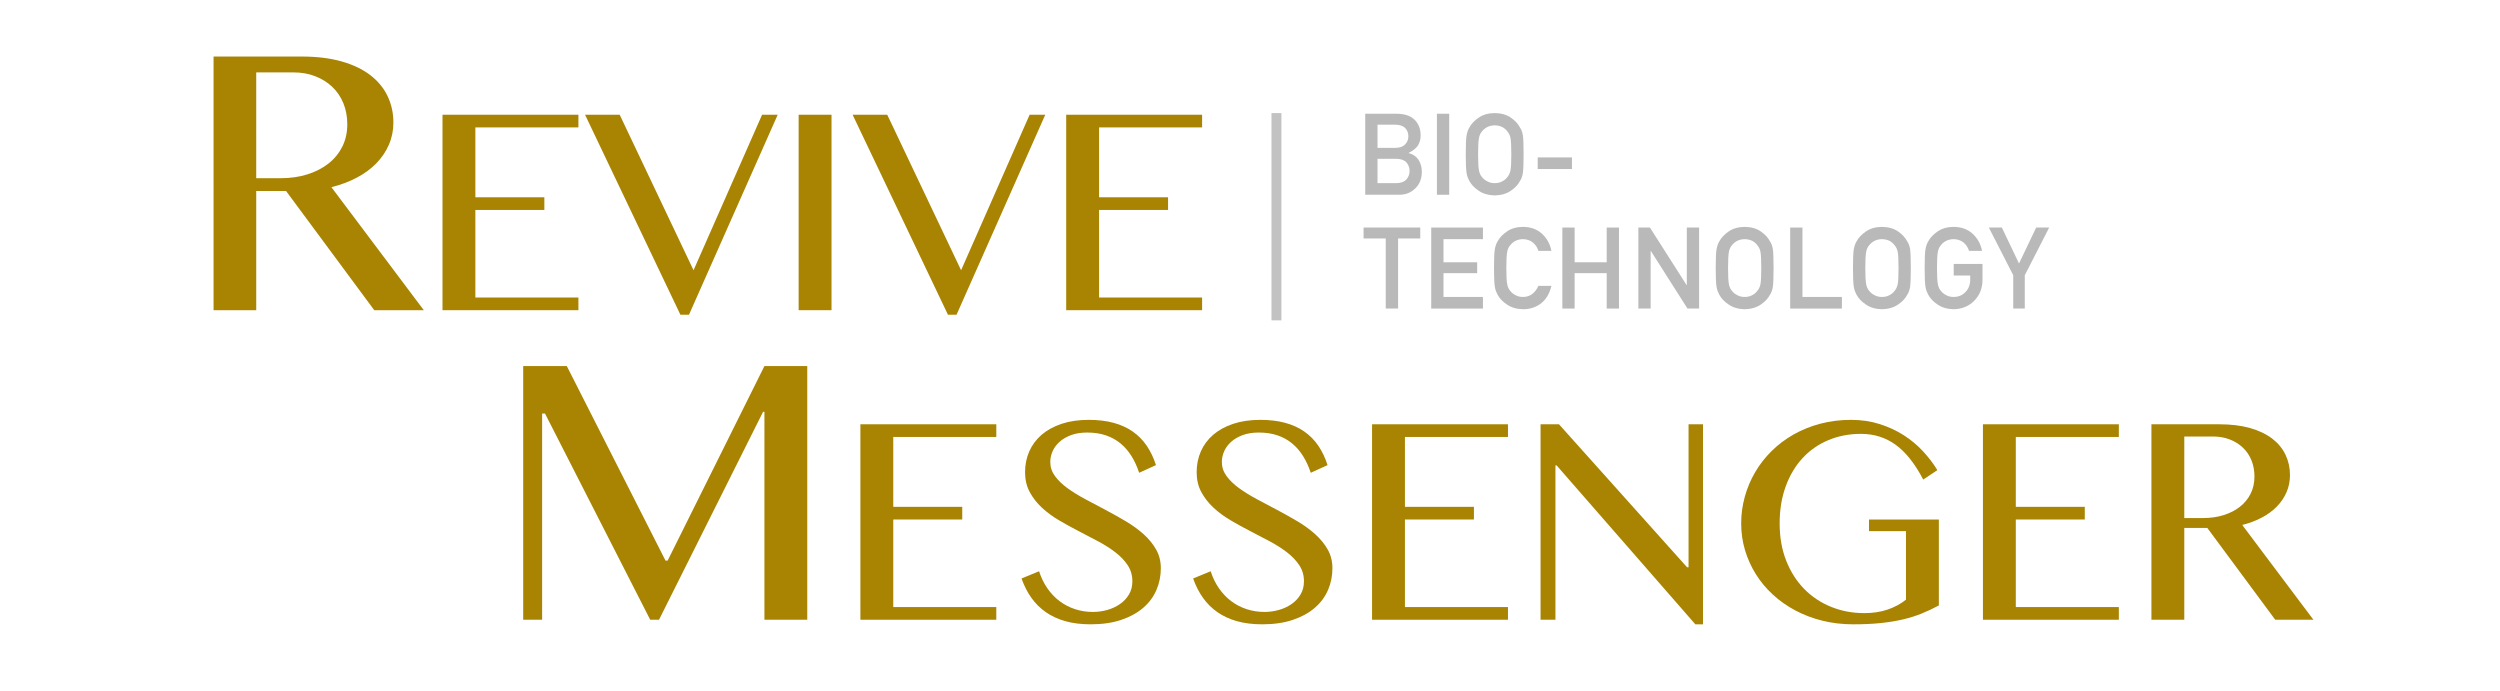 <svg clip-rule="evenodd" fill-rule="evenodd" stroke-linejoin="round" stroke-miterlimit="2" viewBox="0 0 398 110" xmlns="http://www.w3.org/2000/svg"><path d="m0 0h398v110h-398z" fill="none"/><g fill="#a88402"><path d="m34 9h14.009c2.416 0 4.538.259 6.365.777 1.827.517 3.35 1.243 4.568 2.177s2.137 2.046 2.756 3.335.929 2.695.929 4.218c0 1.259-.238 2.436-.716 3.532-.477 1.097-1.147 2.087-2.01 2.97-.862.883-1.903 1.644-3.121 2.284-1.218.639-2.558 1.142-4.02 1.507l14.709 19.582h-7.887l-14.04-18.973h-4.751v18.973h-6.791zm6.791 19.369h3.929c1.523 0 2.929-.203 4.218-.609s2.406-.98 3.35-1.721 1.68-1.639 2.208-2.695.792-2.243.792-3.563c0-1.218-.209-2.335-.625-3.35s-1.005-1.883-1.766-2.604-1.665-1.284-2.711-1.69c-1.045-.406-2.187-.609-3.426-.609h-5.969z" fill-rule="nonzero"/><path d="m92.083 18.265v2.018h-16.404v11.124h10.983v2.018h-10.983v13.939h16.404v2.018h-21.637v-31.117z" fill-rule="nonzero"/><path d="m98.654 18.265 11.757 24.758 10.913-24.758h2.487l-14.127 31.845h-1.361l-15.183-31.845z" fill-rule="nonzero"/><path d="m127.144 18.265h5.233v31.117h-5.233z" fill-rule="nonzero"/><path d="m141.249 18.265 11.757 24.758 10.912-24.758h2.488l-14.128 31.845h-1.361l-15.183-31.845z" fill-rule="nonzero"/><path d="m191.376 18.265v2.018h-16.404v11.124h10.983v2.018h-10.983v13.939h16.404v2.018h-21.637v-31.117z" fill-rule="nonzero"/><path d="m83.292 58.28h6.944l15.714 30.972h.335l15.41-30.972h6.822v40.383h-6.822v-33.104h-.213l-16.567 33.104h-1.401l-16.75-32.83h-.457v32.83h-3.015z" fill-rule="nonzero"/><path d="m158.612 67.545v2.019h-16.404v11.123h10.983v2.018h-10.983v13.94h16.404v2.018h-21.637v-31.118z" fill-rule="nonzero"/><path d="m174.007 97.419c.767 0 1.526-.106 2.277-.317.75-.211 1.423-.524 2.018-.938.594-.415 1.071-.923 1.431-1.526.36-.602.54-1.302.54-2.1 0-.954-.246-1.803-.739-2.546s-1.138-1.424-1.936-2.042-1.709-1.201-2.734-1.748c-1.025-.548-2.069-1.095-3.133-1.643-1.064-.547-2.108-1.122-3.133-1.725-1.025-.602-1.936-1.275-2.734-2.018s-1.443-1.572-1.936-2.487c-.493-.916-.739-1.968-.739-3.157s.223-2.292.669-3.309 1.099-1.897 1.959-2.64c.861-.743 1.921-1.326 3.18-1.748s2.703-.634 4.33-.634c1.47 0 2.784.157 3.942.47s2.175.774 3.051 1.384 1.619 1.361 2.229 2.253 1.103 1.924 1.479 3.098l-2.676 1.22c-.312-.954-.711-1.826-1.196-2.616-.485-.791-1.064-1.467-1.737-2.03-.673-.564-1.451-.998-2.335-1.303s-1.881-.457-2.992-.457c-.986 0-1.846.137-2.581.41-.736.274-1.35.634-1.843 1.08-.492.446-.86.946-1.102 1.502-.243.555-.364 1.122-.364 1.701 0 .814.25 1.561.751 2.241.5.681 1.165 1.322 1.994 1.924.83.603 1.772 1.186 2.828 1.749s2.132 1.134 3.227 1.713 2.171 1.181 3.227 1.807 1.998 1.31 2.827 2.053c.83.743 1.495 1.557 1.995 2.441.501.884.751 1.873.751 2.968 0 1.236-.235 2.398-.704 3.485s-1.173 2.034-2.112 2.84c-.939.805-2.104 1.443-3.497 1.912-1.392.47-3.011.704-4.857.704-1.502 0-2.84-.164-4.013-.493-1.173-.328-2.21-.805-3.109-1.431-.9-.626-1.671-1.388-2.312-2.288s-1.166-1.928-1.572-3.086l2.792-1.15c.329 1.017.771 1.924 1.326 2.722.556.798 1.201 1.475 1.936 2.03.736.556 1.553.982 2.453 1.279.899.297 1.857.446 2.874.446z" fill-rule="nonzero"/><path d="m201.324 97.419c.766 0 1.525-.106 2.276-.317s1.424-.524 2.018-.938c.595-.415 1.072-.923 1.432-1.526.36-.602.54-1.302.54-2.1 0-.954-.247-1.803-.74-2.546-.492-.743-1.138-1.424-1.936-2.042s-1.709-1.201-2.734-1.748c-1.024-.548-2.069-1.095-3.132-1.643-1.064-.547-2.109-1.122-3.133-1.725-1.025-.602-1.936-1.275-2.734-2.018s-1.443-1.572-1.936-2.487c-.493-.916-.739-1.968-.739-3.157s.222-2.292.668-3.309 1.099-1.897 1.96-2.64c.86-.743 1.92-1.326 3.18-1.748 1.259-.422 2.702-.634 4.329-.634 1.471 0 2.785.157 3.943.47 1.157.313 2.174.774 3.05 1.384.877.61 1.62 1.361 2.23 2.253s1.103 1.924 1.478 3.098l-2.675 1.22c-.313-.954-.712-1.826-1.197-2.616-.485-.791-1.064-1.467-1.736-2.03-.673-.564-1.451-.998-2.335-1.303s-1.882-.457-2.992-.457c-.986 0-1.846.137-2.582.41-.735.274-1.349.634-1.842 1.08s-.86.946-1.103 1.502c-.242.555-.364 1.122-.364 1.701 0 .814.251 1.561.751 2.241.501.681 1.166 1.322 1.995 1.924.829.603 1.772 1.186 2.828 1.749s2.131 1.134 3.227 1.713c1.095.579 2.17 1.181 3.226 1.807s1.999 1.31 2.828 2.053 1.494 1.557 1.995 2.441c.5.884.751 1.873.751 2.968 0 1.236-.235 2.398-.704 3.485-.47 1.087-1.174 2.034-2.112 2.84-.939.805-2.105 1.443-3.497 1.912-1.392.47-3.012.704-4.858.704-1.502 0-2.839-.164-4.013-.493-1.173-.328-2.209-.805-3.109-1.431-.899-.626-1.67-1.388-2.311-2.288-.642-.9-1.166-1.928-1.573-3.086l2.793-1.15c.328 1.017.77 1.924 1.326 2.722.555.798 1.201 1.475 1.936 2.03.735.556 1.553.982 2.452 1.279.9.297 1.858.446 2.875.446z" fill-rule="nonzero"/><path d="m240.069 67.545v2.019h-16.404v11.123h10.983v2.018h-10.983v13.94h16.404v2.018h-21.637v-31.118z" fill-rule="nonzero"/><path d="m245.256 67.545h2.933l20.393 22.764h.235v-22.764h2.3v31.845h-1.221l-22.082-25.297h-.188v24.57h-2.37z" fill-rule="nonzero"/><path d="m296.274 69.071c-1.877 0-3.61.332-5.198.997-1.587.665-2.956 1.619-4.106 2.863s-2.046 2.746-2.687 4.506c-.642 1.76-.962 3.727-.962 5.902 0 2.19.348 4.165 1.044 5.925s1.65 3.258 2.863 4.494c1.212 1.236 2.64 2.187 4.283 2.851 1.642.665 3.402.998 5.28.998 1.361 0 2.589-.184 3.684-.552 1.095-.367 2.081-.895 2.957-1.584v-10.912h-5.89v-1.854h11.123v13.681c-.907.485-1.823.916-2.746 1.291-.923.376-1.92.689-2.992.939-1.071.25-2.249.442-3.531.575-1.283.133-2.738.199-4.365.199-1.721 0-3.356-.191-4.905-.575-1.549-.383-2.984-.927-4.306-1.631s-2.515-1.545-3.579-2.522c-1.064-.978-1.967-2.062-2.71-3.251s-1.318-2.464-1.725-3.825-.61-2.777-.61-4.247c0-1.455.191-2.875.575-4.259.383-1.385.934-2.691 1.654-3.919.72-1.229 1.596-2.351 2.628-3.368 1.033-1.017 2.198-1.893 3.497-2.628 1.298-.736 2.714-1.307 4.247-1.713 1.534-.407 3.161-.611 4.882-.611 1.642 0 3.164.223 4.564.669s2.675 1.037 3.825 1.772 2.171 1.584 3.063 2.546c.891.962 1.658 1.968 2.299 3.016l-2.252 1.502c-1.315-2.519-2.774-4.361-4.377-5.527-1.604-1.165-3.446-1.748-5.527-1.748z" fill-rule="nonzero"/><path d="m337.319 67.545v2.019h-16.403v11.123h10.982v2.018h-10.982v13.94h16.403v2.018h-21.636v-31.118z" fill-rule="nonzero"/><path d="m342.506 67.545h10.795c1.862 0 3.497.2 4.905.599s2.581.958 3.52 1.678c.939.719 1.647 1.576 2.124 2.569.477.994.715 2.077.715 3.251 0 .97-.183 1.877-.551 2.722s-.884 1.607-1.549 2.288c-.665.68-1.467 1.267-2.405 1.76-.939.493-1.971.88-3.098 1.161l11.335 15.09h-6.078l-10.819-14.62h-3.66v14.62h-5.234zm5.234 14.926h3.027c1.173 0 2.257-.157 3.25-.47s1.854-.755 2.581-1.326c.728-.571 1.295-1.263 1.702-2.077.407-.813.61-1.728.61-2.745 0-.939-.16-1.799-.481-2.582-.321-.782-.775-1.451-1.361-2.006-.587-.555-1.283-.99-2.089-1.302-.806-.313-1.686-.47-2.64-.47h-4.599z" fill-rule="nonzero"/></g><path d="m202.419 18h1.581v33h-1.581z" fill="#c2c2c2"/><path d="m217.345 31.005h5.432c1.014 0 1.86-.339 2.539-1.018.684-.648 1.032-1.53 1.043-2.645 0-.672-.168-1.294-.504-1.867-.36-.554-.89-.923-1.592-1.105v-.036c.371-.177.684-.374.938-.592.253-.207.448-.425.583-.655.266-.484.393-.991.381-1.522 0-1.038-.322-1.872-.964-2.503-.637-.626-1.59-.944-2.858-.956h-4.998zm4.963-5.724c.725.012 1.256.203 1.592.575.336.377.504.831.504 1.362 0 .519-.168.967-.504 1.345-.336.383-.867.581-1.592.593h-3.008v-3.875zm-.186-5.432c.714.012 1.238.186 1.575.522.342.36.513.799.513 1.318s-.171.95-.513 1.292c-.337.371-.861.557-1.575.557h-2.822v-3.689z" fill="#b9b9b9" fill-rule="nonzero"/><path d="m228.757 18.106h1.955v12.898h-1.955z" fill="#b9b9b9" fill-rule="nonzero"/><path d="m233.348 24.555c0 1.475.044 2.472.132 2.991.048.277.107.507.177.69.077.177.162.362.257.557.312.596.814 1.121 1.504 1.575.678.471 1.524.719 2.539.743 1.026-.024 1.881-.272 2.565-.743.679-.454 1.168-.979 1.469-1.575.218-.313.368-.728.451-1.247.077-.519.115-1.516.115-2.991 0-1.498-.038-2.5-.115-3.007-.083-.508-.233-.918-.451-1.23-.301-.596-.79-1.127-1.469-1.593-.684-.471-1.539-.713-2.565-.725-1.015.012-1.861.254-2.539.725-.69.466-1.192.997-1.504 1.593-.195.312-.339.722-.434 1.23-.088.507-.132 1.509-.132 3.007zm1.964 0c0-1.268.047-2.132.141-2.592.083-.436.251-.793.504-1.07.207-.266.478-.487.814-.664.331-.171.726-.262 1.186-.274.466.012.87.103 1.212.274.324.177.584.398.778.664.254.277.428.634.522 1.07.089.46.133 1.324.133 2.592s-.044 2.127-.133 2.575c-.094.448-.268.811-.522 1.088-.194.265-.454.481-.778.646-.342.194-.746.292-1.212.292-.46 0-.855-.098-1.186-.292-.336-.165-.607-.381-.814-.646-.253-.277-.421-.64-.504-1.088-.094-.448-.141-1.307-.141-2.575z" fill="#b9b9b9" fill-rule="nonzero"/><path d="m244.804 25.06h5.45v1.849h-5.45z" fill="#b9b9b9" fill-rule="nonzero"/><path d="m220.612 49.123h1.964v-11.156h3.53v-1.743h-9.024v1.743h3.53z" fill="#b9b9b9" fill-rule="nonzero"/><path d="m227.849 49.123h8.236v-1.849h-6.281v-3.787h5.361v-1.734h-5.361v-3.68h6.281v-1.849h-8.236z" fill="#b9b9b9" fill-rule="nonzero"/><path d="m244.913 45.513c-.542 1.174-1.362 1.761-2.459 1.761-.46 0-.855-.098-1.185-.292-.337-.165-.608-.381-.814-.646-.254-.277-.422-.64-.505-1.088-.094-.448-.141-1.307-.141-2.575s.047-2.132.141-2.592c.083-.436.251-.793.505-1.07.206-.266.477-.487.814-.664.33-.171.725-.262 1.185-.274.625.012 1.156.192 1.592.54.419.365.708.808.867 1.327h2.071c-.207-1.08-.702-1.985-1.487-2.716-.784-.726-1.798-1.094-3.043-1.106-1.014.012-1.861.254-2.539.725-.69.466-1.191.997-1.504 1.593-.194.312-.339.722-.433 1.23-.089.507-.133 1.509-.133 3.007 0 1.475.044 2.472.133 2.991.047.277.106.507.177.69.076.177.162.362.256.557.313.596.814 1.121 1.504 1.575.678.472 1.525.719 2.539.743 1.121 0 2.091-.319 2.911-.956.796-.642 1.335-1.563 1.619-2.76z" fill="#b9b9b9" fill-rule="nonzero"/><path d="m255.786 49.123h1.955v-12.899h-1.955v5.529h-5.105v-5.529h-1.955v12.899h1.955v-5.636h5.105z" fill="#b9b9b9" fill-rule="nonzero"/><path d="m260.828 49.123h1.955v-9.166h.035l5.83 9.166h1.849v-12.899h-1.955v9.165h-.035l-5.839-9.165h-1.84z" fill="#b9b9b9" fill-rule="nonzero"/><path d="m273.142 42.673c0 1.475.044 2.472.133 2.991.047.277.106.507.177.69.076.177.162.362.256.557.313.596.814 1.121 1.504 1.575.679.472 1.525.719 2.539.743 1.027-.024 1.882-.271 2.566-.743.678-.454 1.168-.979 1.468-1.575.219-.313.369-.728.452-1.247.076-.519.115-1.516.115-2.991 0-1.498-.039-2.5-.115-3.007-.083-.508-.233-.918-.452-1.23-.3-.596-.79-1.127-1.468-1.593-.684-.471-1.539-.713-2.566-.725-1.014.012-1.86.254-2.539.725-.69.466-1.191.997-1.504 1.593-.194.312-.339.722-.433 1.23-.089.507-.133 1.509-.133 3.007zm1.964 0c0-1.268.047-2.132.142-2.592.082-.436.25-.793.504-1.07.206-.266.478-.487.814-.664.33-.171.725-.262 1.185-.274.466.012.87.103 1.212.274.325.177.584.398.779.664.253.277.427.634.522 1.07.088.46.132 1.324.132 2.592s-.044 2.127-.132 2.575c-.095.448-.269.811-.522 1.088-.195.265-.454.481-.779.646-.342.194-.746.292-1.212.292-.46 0-.855-.098-1.185-.292-.336-.165-.608-.381-.814-.646-.254-.277-.422-.64-.504-1.088-.095-.448-.142-1.307-.142-2.575z" fill="#b9b9b9" fill-rule="nonzero"/><path d="m284.996 49.123h8.237v-1.849h-6.281v-11.05h-1.956z" fill="#b9b9b9" fill-rule="nonzero"/><path d="m294.993 42.673c0 1.475.044 2.472.133 2.991.047.277.106.507.176.69.077.177.163.362.257.557.313.596.814 1.121 1.504 1.575.678.472 1.525.719 2.539.743 1.026-.024 1.881-.271 2.565-.743.679-.454 1.168-.979 1.469-1.575.218-.313.369-.728.451-1.247.077-.519.115-1.516.115-2.991 0-1.498-.038-2.5-.115-3.007-.082-.508-.233-.918-.451-1.23-.301-.596-.79-1.127-1.469-1.593-.684-.471-1.539-.713-2.565-.725-1.014.012-1.861.254-2.539.725-.69.466-1.191.997-1.504 1.593-.195.312-.339.722-.433 1.23-.089.507-.133 1.509-.133 3.007zm1.964 0c0-1.268.047-2.132.141-2.592.083-.436.251-.793.505-1.07.206-.266.477-.487.813-.664.331-.171.726-.262 1.186-.274.466.012.87.103 1.212.274.324.177.584.398.778.664.254.277.428.634.522 1.07.089.46.133 1.324.133 2.592s-.044 2.127-.133 2.575c-.094.448-.268.811-.522 1.088-.194.265-.454.481-.778.646-.342.194-.746.292-1.212.292-.46 0-.855-.098-1.186-.292-.336-.165-.607-.381-.813-.646-.254-.277-.422-.64-.505-1.088-.094-.448-.141-1.307-.141-2.575z" fill="#b9b9b9" fill-rule="nonzero"/><path d="m311.032 43.868h2.627v.672c-.012.808-.265 1.46-.761 1.955-.495.519-1.123.779-1.884.779-.46 0-.855-.098-1.186-.292-.336-.165-.607-.381-.814-.646-.253-.277-.421-.64-.504-1.088-.094-.448-.141-1.307-.141-2.575s.047-2.132.141-2.592c.083-.436.251-.793.504-1.07.207-.266.478-.487.814-.664.331-.171.726-.262 1.186-.274.625.012 1.156.192 1.592.54.419.365.708.808.867 1.327h2.07c-.206-1.08-.702-1.985-1.486-2.716-.784-.726-1.799-1.094-3.043-1.106-1.015.012-1.861.254-2.539.725-.69.466-1.192.997-1.504 1.593-.195.312-.339.722-.434 1.23-.088.507-.132 1.509-.132 3.007 0 1.475.044 2.472.132 2.991.048.277.107.507.177.69.077.177.163.362.257.557.312.596.814 1.121 1.504 1.575.678.472 1.524.719 2.539.743 1.315-.024 2.406-.469 3.273-1.336.861-.873 1.304-1.955 1.327-3.247v-2.627h-4.582z" fill="#b9b9b9" fill-rule="nonzero"/><path d="m320.506 49.123h1.84v-5.308l3.884-7.591h-2.07l-2.734 5.724-2.734-5.724h-2.07l3.884 7.591z" fill="#b9b9b9" fill-rule="nonzero"/></svg>